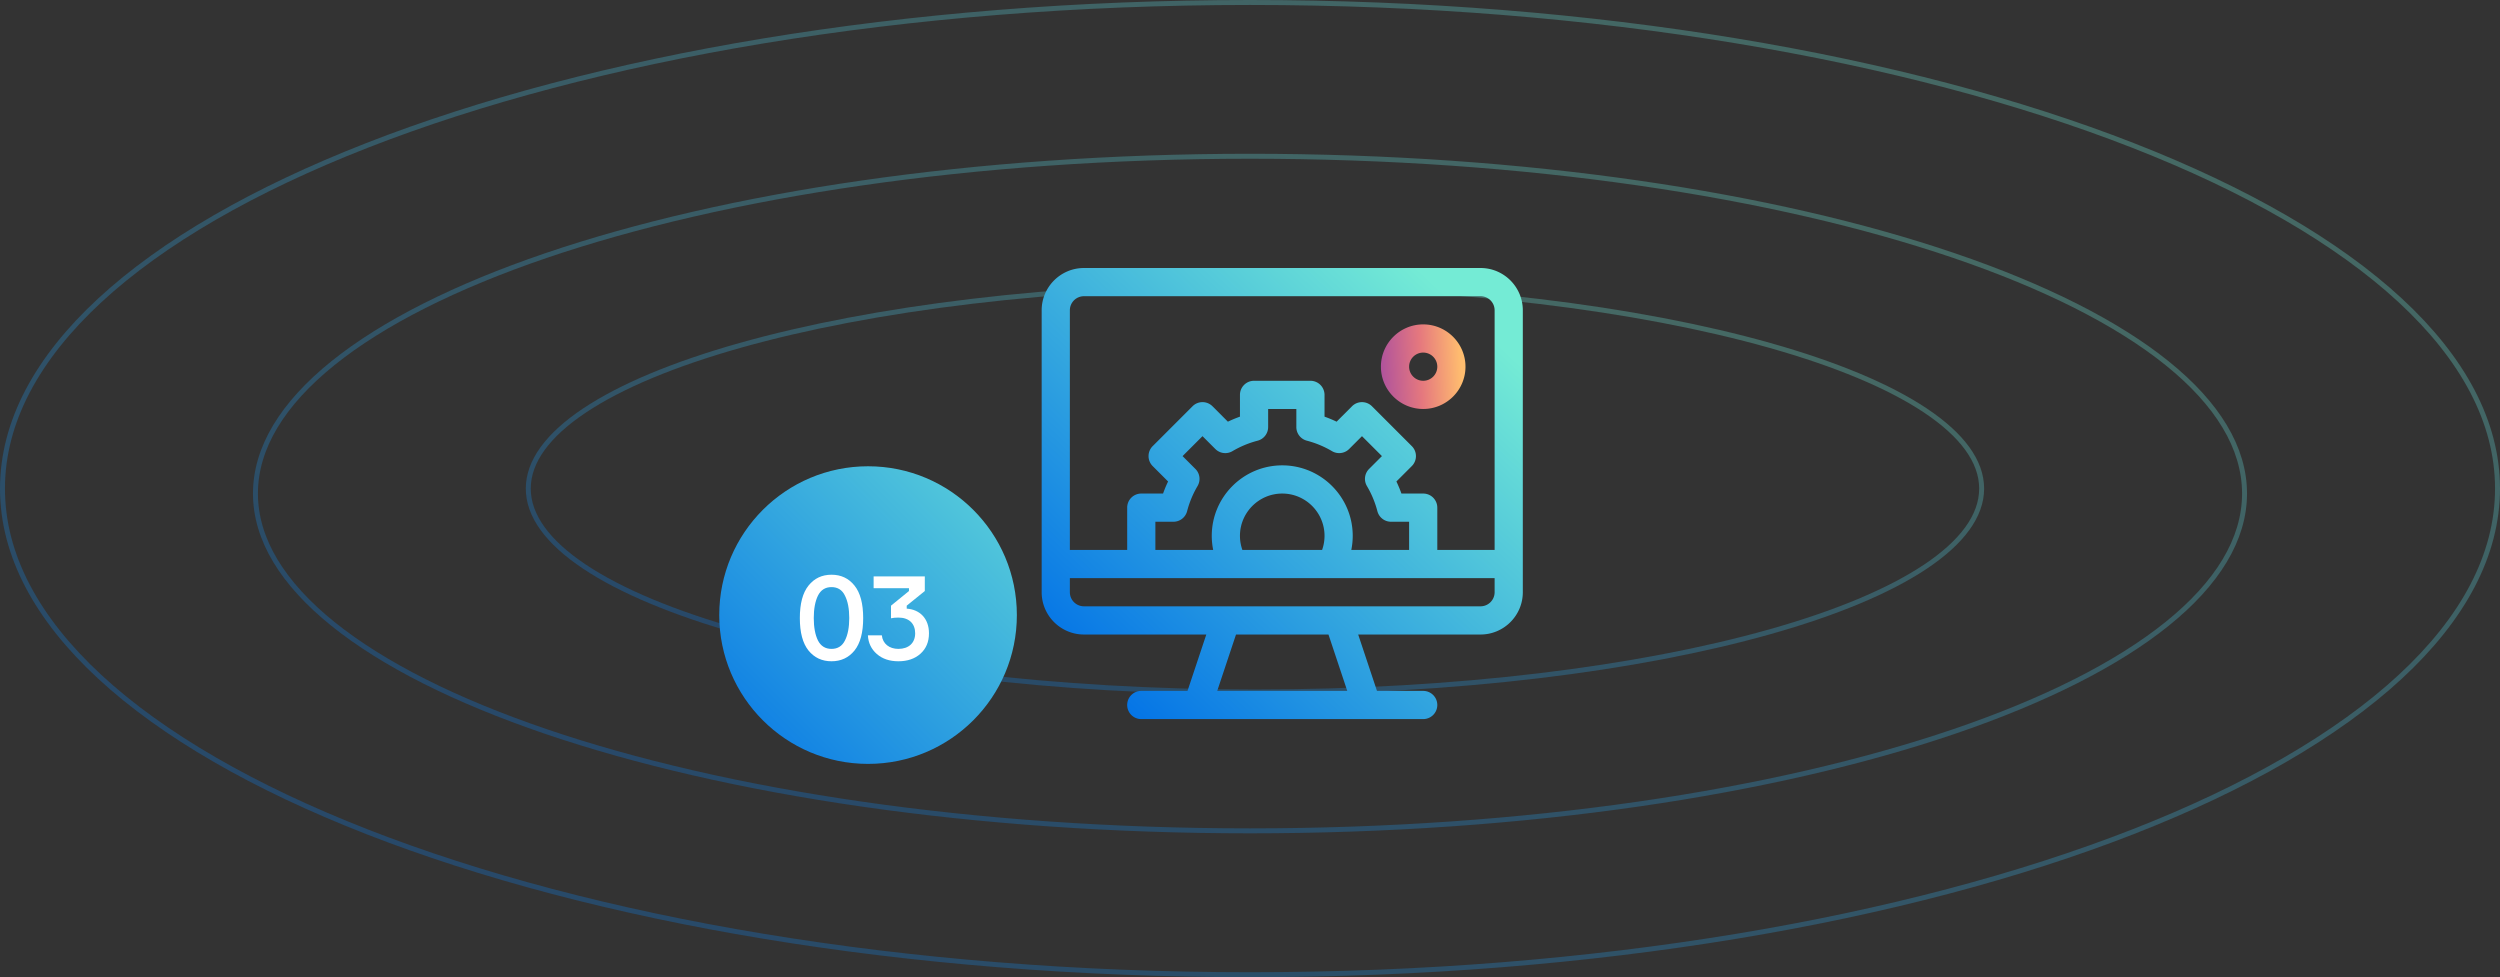 <svg width="504" height="197" fill="none" xmlns="http://www.w3.org/2000/svg"><rect width="100%" height="100%" fill="#333333" stroke="none"/><path opacity=".3" d="M452.5 99.5c0 9.244-5.496 18.126-15.609 26.274-10.109 8.145-24.767 15.502-42.924 21.69C357.658 159.838 307.465 167.5 252 167.5c-55.465 0-105.658-7.662-141.967-20.036-18.157-6.188-32.815-13.545-42.924-21.69C56.996 117.626 51.5 108.744 51.5 99.5s5.496-18.126 15.61-26.274c10.108-8.145 24.766-15.502 42.923-21.69C146.342 39.162 196.535 31.5 252 31.5c55.465 0 105.658 7.662 141.967 20.036 18.157 6.188 32.815 13.545 42.924 21.69C447.004 81.374 452.5 90.256 452.5 99.5z" stroke="url(#paint0_linear)"/><path opacity=".3" d="M399.5 98.5c0 5.473-3.934 10.801-11.33 15.738-7.377 4.924-18.085 9.378-31.361 13.126C330.263 134.858 293.56 139.5 253 139.5c-40.56 0-77.263-4.642-103.809-12.136-13.276-3.748-23.984-8.202-31.361-13.126-7.396-4.937-11.33-10.265-11.33-15.738 0-5.473 3.934-10.801 11.33-15.738 7.377-4.924 18.085-9.378 31.361-13.126C175.737 62.142 212.44 57.5 253 57.5c40.56 0 77.263 4.642 103.809 12.136 13.276 3.748 23.984 8.202 31.361 13.126C395.566 87.7 399.5 93.027 399.5 98.5z" stroke="url(#paint1_linear)"/><path opacity=".3" d="M503.5 98.5c0 13.414-6.953 26.246-19.643 37.973-12.69 11.728-31.081 22.312-53.848 31.211C384.477 185.481 321.542 196.5 252 196.5c-69.542 0-132.477-11.019-178.009-28.816-22.767-8.899-41.158-19.483-53.848-31.211C7.453 124.746.5 111.914.5 98.5c0-13.414 6.953-26.246 19.643-37.973 12.69-11.728 31.08-22.312 53.848-31.211C119.523 11.519 182.458.5 252 .5c69.542 0 132.477 11.019 178.009 28.816 22.767 8.899 41.158 19.483 53.848 31.21C496.547 72.254 503.5 85.087 503.5 98.5z" stroke="url(#paint2_linear)"/><path d="M298.475 54.031h-79.95c-4.7 0-8.525 3.825-8.525 8.526v56.836c0 4.7 3.825 8.525 8.525 8.525h24.665l-3.789 11.367h-9.319a2.841 2.841 0 1 0 0 5.684h56.836a2.841 2.841 0 1 0 0-5.684h-9.319l-3.789-11.367h24.665c4.7 0 8.525-3.825 8.525-8.525V62.557c0-4.701-3.825-8.526-8.525-8.526zm-53.083 85.254l3.789-11.367h18.638l3.789 11.367h-26.216zm55.924-19.892a2.845 2.845 0 0 1-2.841 2.841h-79.95a2.845 2.845 0 0 1-2.841-2.841v-2.842h85.632v2.842zM240.99 94.534l-2.585-2.584 4.019-4.02 2.585 2.586a2.841 2.841 0 0 0 3.453.438 19.724 19.724 0 0 1 5.067-2.108 2.84 2.84 0 0 0 2.129-2.751v-3.646h5.684v3.646a2.84 2.84 0 0 0 2.129 2.75 19.71 19.71 0 0 1 5.066 2.11 2.843 2.843 0 0 0 3.453-.44l2.585-2.584 4.02 4.019-2.585 2.585a2.839 2.839 0 0 0-.438 3.452 19.716 19.716 0 0 1 2.108 5.067 2.842 2.842 0 0 0 2.751 2.13h3.645v5.683h-11.654c.189-.931.287-1.883.287-2.842 0-7.835-6.374-14.209-14.209-14.209s-14.209 6.374-14.209 14.209c0 .959.098 1.911.287 2.842h-11.654v-5.683h3.645a2.844 2.844 0 0 0 2.752-2.13 19.713 19.713 0 0 1 2.107-5.067 2.841 2.841 0 0 0-.438-3.453zm26.035 13.491c0 .974-.168 1.935-.488 2.842h-16.074a8.545 8.545 0 0 1-.488-2.842c0-4.7 3.824-8.525 8.525-8.525 4.701 0 8.525 3.825 8.525 8.525zm34.291 2.842H289.76v-8.525a2.841 2.841 0 0 0-2.842-2.842h-4.39a25.714 25.714 0 0 0-1.013-2.433l3.108-3.108a2.843 2.843 0 0 0-.001-4.019l-8.037-8.038a2.843 2.843 0 0 0-4.019 0l-3.107 3.108a25.339 25.339 0 0 0-2.434-1.012v-4.39a2.841 2.841 0 0 0-2.841-2.842h-11.368a2.841 2.841 0 0 0-2.841 2.841v4.391c-.826.294-1.638.632-2.434 1.012l-3.107-3.108a2.842 2.842 0 0 0-4.019 0l-8.037 8.038a2.842 2.842 0 0 0 0 4.02l3.107 3.108c-.38.794-.718 1.606-1.012 2.432h-4.391a2.842 2.842 0 0 0-2.842 2.842v8.525h-11.556v-48.31a2.845 2.845 0 0 1 2.841-2.842h79.95a2.845 2.845 0 0 1 2.841 2.842v48.31z" fill="url(#paint3_linear)"/><path d="M286.918 65.398c-4.701 0-8.525 3.825-8.525 8.526 0 4.7 3.824 8.525 8.525 8.525 4.701 0 8.525-3.824 8.525-8.525 0-4.701-3.824-8.526-8.525-8.526zm0 11.368a2.845 2.845 0 0 1-2.842-2.842 2.845 2.845 0 0 1 2.842-2.842 2.845 2.845 0 0 1 2.842 2.842 2.845 2.845 0 0 1-2.842 2.842z" fill="url(#paint4_linear)"/><circle cx="175" cy="124" r="30" fill="url(#paint5_linear)"/><path d="M163 118.048c-1.176 1.464-1.752 3.648-1.752 6.552 0 2.904.576 5.088 1.752 6.552 1.176 1.44 2.712 2.16 4.632 2.16 1.92 0 3.456-.72 4.632-2.16 1.176-1.464 1.752-3.648 1.752-6.552 0-2.904-.576-5.088-1.752-6.552-1.176-1.464-2.712-2.184-4.632-2.184-1.92 0-3.456.72-4.632 2.184zm1.896 11.064c-.552-1.128-.84-2.64-.84-4.512 0-1.872.288-3.384.84-4.512.576-1.152 1.488-1.728 2.736-1.728 1.248 0 2.16.576 2.712 1.728.576 1.128.864 2.64.864 4.512 0 1.872-.288 3.384-.864 4.512-.552 1.128-1.464 1.704-2.712 1.704-1.248 0-2.16-.576-2.736-1.704zm11.226-10.536h7.128v.576l-3.624 2.952v2.544c.408-.096.912-.144 1.512-.144 2.136 0 3.36 1.224 3.36 3.168 0 1.944-1.296 3.144-3.384 3.144-1.824 0-3.168-1.032-3.336-2.736h-2.808c.072 1.512.672 2.784 1.8 3.768 1.128.984 2.568 1.464 4.344 1.464 1.824 0 3.312-.504 4.44-1.512 1.152-1.032 1.728-2.4 1.728-4.128 0-3-1.872-4.8-4.488-4.968v-.6l3.648-2.952V116.2h-10.32v2.376z" fill="#fff"/><defs><linearGradient id="paint0_linear" x1="412.505" y1="47.059" x2="346.312" y2="241.291" gradientUnits="userSpaceOnUse"><stop stop-color="#74EBD5"/><stop offset="1" stop-color="#0575E6"/></linearGradient><linearGradient id="paint1_linear" x1="370.385" y1="66.729" x2="336.043" y2="188.374" gradientUnits="userSpaceOnUse"><stop stop-color="#74EBD5"/><stop offset="1" stop-color="#0575E6"/></linearGradient><linearGradient id="paint2_linear" x1="453.231" y1="23.092" x2="347.531" y2="293.512" gradientUnits="userSpaceOnUse"><stop stop-color="#74EBD5"/><stop offset="1" stop-color="#0575E6"/></linearGradient><linearGradient id="paint3_linear" x1="297.229" y1="64.691" x2="225.428" y2="141.278" gradientUnits="userSpaceOnUse"><stop stop-color="#74EBD5"/><stop offset="1" stop-color="#0575E6"/></linearGradient><linearGradient id="paint4_linear" x1="296.503" y1="42.571" x2="273.152" y2="43.704" gradientUnits="userSpaceOnUse"><stop offset=".147" stop-color="#FFBD6F"/><stop offset=".495" stop-color="#E5787E"/><stop offset=".837" stop-color="#B0539C"/><stop offset="1" stop-color="#5321E2"/></linearGradient><linearGradient id="paint5_linear" x1="221" y1="78.989" x2="145" y2="154.989" gradientUnits="userSpaceOnUse"><stop stop-color="#74EBD5"/><stop offset="1" stop-color="#0575E6"/></linearGradient></defs></svg>